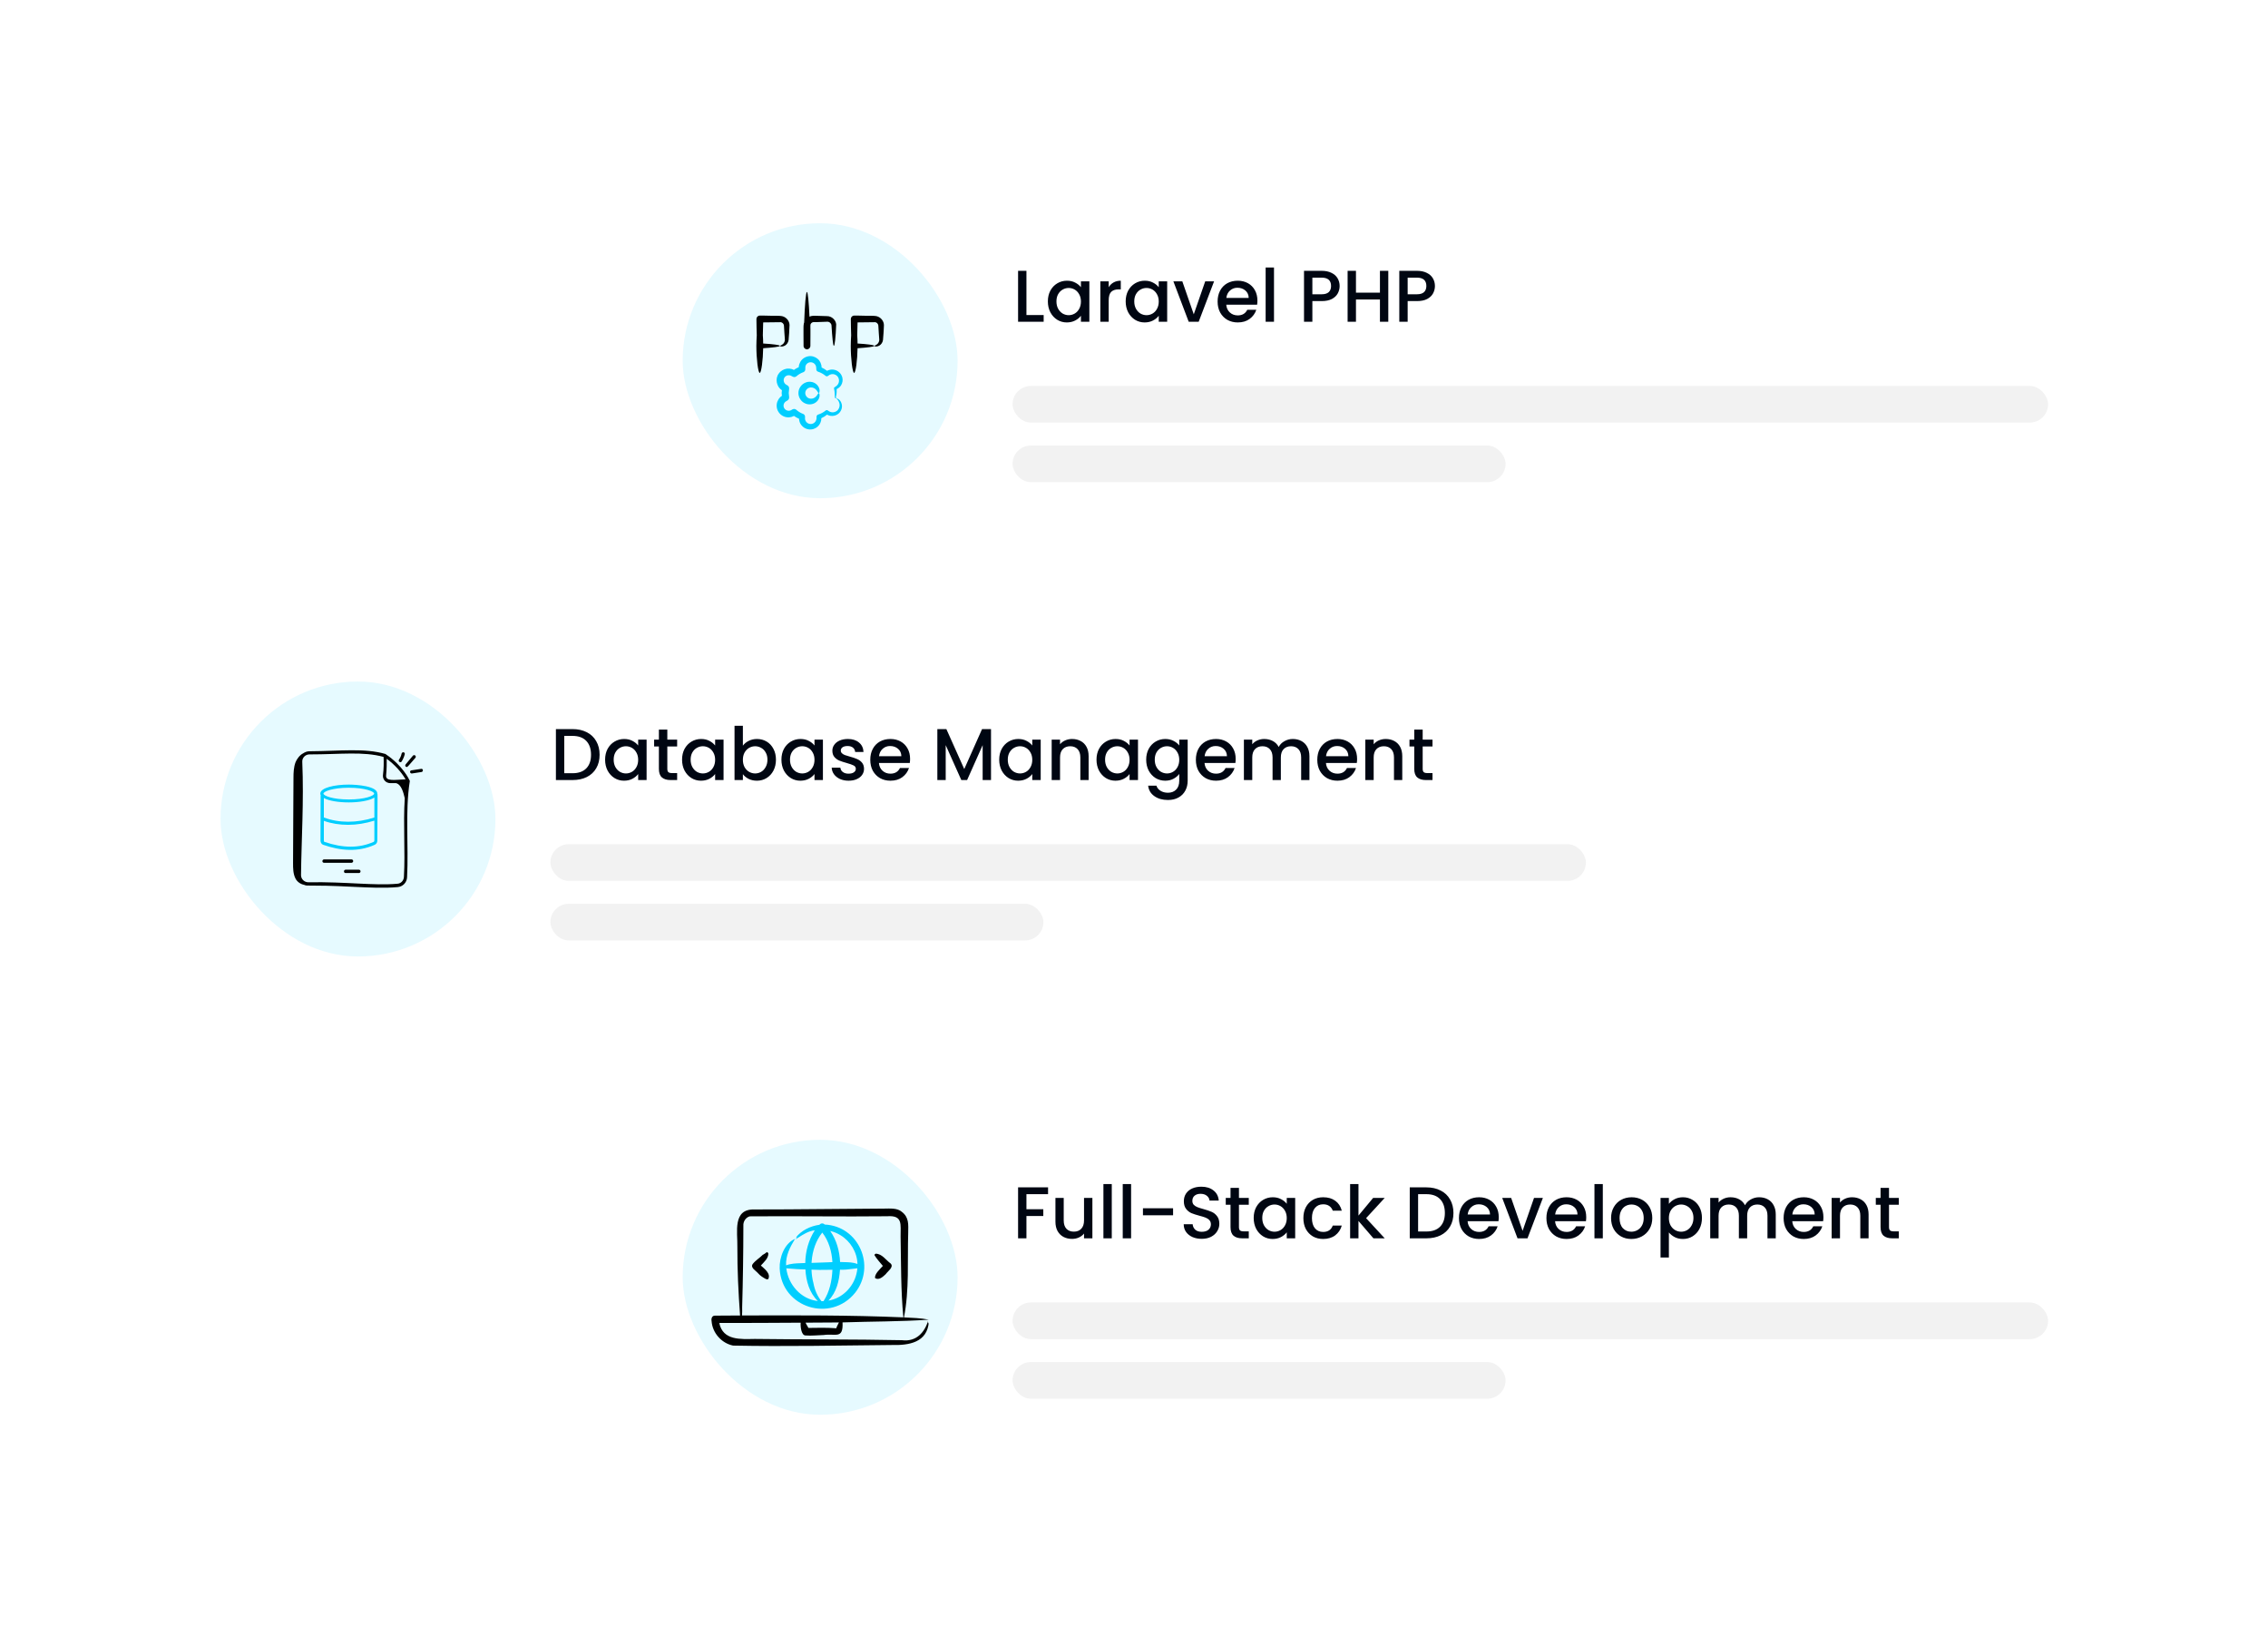 <svg width="495" height="357" viewBox="0 0 495 357" fill="none" xmlns="http://www.w3.org/2000/svg">
<g filter="url(#filter0_d_983_3457)">
<rect x="32.13" y="124.715" width="330" height="92" rx="8" fill="white" shape-rendering="crispEdges"/>
<rect x="48.13" y="140.715" width="60" height="60" rx="30" fill="#E6FAFF"/>
<path d="M84.315 156.665C84.269 156.619 84.223 156.574 84.132 156.528C79.512 155.201 74.48 155.887 67.528 155.933C67.025 155.933 66.567 156.116 66.156 156.391C65.424 156.756 64.783 157.626 64.509 158.312C64.097 159.409 64.052 160.599 64.052 161.742C64.006 166.774 64.006 173.772 63.96 180.313C63.96 181.456 63.96 182.691 64.509 183.743C64.875 184.429 65.607 184.933 66.339 185.07C67.299 185.482 66.659 184.978 77.408 185.527C80.518 185.664 83.811 185.847 86.785 185.573C87.928 185.482 88.797 184.567 88.843 183.423C89.209 176.516 88.385 169.198 89.438 162.474C89.438 162.383 89.438 162.291 89.346 162.2C89.255 162.017 87.882 159.089 84.315 156.665ZM88.523 162.062C86.099 162.154 84.132 162.566 84.269 161.193C84.406 159.913 84.406 158.632 84.406 157.58C86.099 158.815 87.562 160.416 88.523 162.062ZM88.157 183.377C88.111 184.155 87.516 184.795 86.739 184.841C81.57 185.299 75.624 184.384 67.299 184.521C66.43 184.521 65.698 183.835 65.698 182.966C65.79 175.144 66.339 166.911 65.973 158.22C65.927 157.351 66.659 156.619 67.528 156.619C74.343 156.619 79.283 155.933 83.72 157.168C83.766 158.312 83.766 159.775 83.583 161.148C83.491 162.062 84.177 162.84 85.092 162.886H86.419C87.608 163.16 88.065 164.99 88.34 166.179C87.974 171.988 88.477 177.706 88.157 183.377Z" fill="black"/>
<path d="M76.127 163.206C73.062 163.206 69.906 163.892 69.906 165.173C69.906 165.31 69.952 165.401 69.998 165.539C69.952 165.676 69.998 165.035 69.952 175.419C69.952 175.784 70.135 176.196 70.501 176.333C74.297 177.66 78.14 177.98 81.799 176.333C82.119 176.196 82.348 175.83 82.348 175.464C82.394 164.761 82.439 165.401 82.348 165.218C82.439 163.526 77.82 163.206 76.127 163.206ZM81.707 170.387C77.865 171.622 73.977 171.622 70.684 170.387V166.133C71.782 166.774 73.977 167.094 76.127 167.094C78.368 167.094 80.61 166.728 81.707 166.042V170.387ZM76.127 163.892C79.695 163.892 81.662 164.715 81.662 165.173C81.662 165.63 79.695 166.453 76.127 166.453C72.559 166.453 70.593 165.63 70.593 165.173C70.593 164.715 72.559 163.892 76.127 163.892ZM81.57 175.693C78.414 177.111 74.892 177.111 70.775 175.693C70.73 175.693 70.684 175.556 70.684 175.419V171.119C72.331 171.714 74.16 171.988 75.99 171.988C77.865 171.988 79.786 171.668 81.707 171.073V175.373C81.707 175.556 81.662 175.647 81.57 175.693Z" fill="#00CEFF"/>
<path d="M77.088 179.901C77.088 179.718 76.95 179.535 76.722 179.535H70.73C70.547 179.535 70.364 179.672 70.364 179.901C70.364 180.13 70.501 180.267 70.73 180.267H76.767C76.95 180.221 77.088 180.084 77.088 179.901Z" fill="black"/>
<path d="M78.323 181.777H75.441C75.258 181.777 75.075 181.914 75.075 182.143C75.075 182.371 75.212 182.508 75.441 182.508H78.323C78.505 182.508 78.689 182.371 78.689 182.143C78.689 181.914 78.505 181.777 78.323 181.777Z" fill="black"/>
<path d="M87.654 158.174C87.974 157.671 88.203 157.122 88.34 156.573C88.431 156.116 87.791 155.979 87.654 156.436C87.562 156.939 87.334 157.397 87.059 157.808C86.876 158.174 87.425 158.54 87.654 158.174Z" fill="black"/>
<path d="M90.672 157.351C90.947 156.985 90.444 156.573 90.124 156.893L88.523 158.814C88.34 159.043 88.477 159.363 88.797 159.363C88.889 159.409 89.072 159.226 90.672 157.351Z" fill="black"/>
<path d="M91.908 159.776L89.803 160.096C89.346 160.142 89.438 160.828 89.895 160.782L91.999 160.462C92.457 160.37 92.365 159.684 91.908 159.776Z" fill="black"/>
<path d="M124.962 151.095C126.146 151.095 127.181 151.325 128.066 151.783C128.962 152.231 129.65 152.882 130.13 153.735C130.621 154.578 130.866 155.565 130.866 156.695C130.866 157.826 130.621 158.807 130.13 159.639C129.65 160.471 128.962 161.111 128.066 161.559C127.181 161.997 126.146 162.215 124.962 162.215H121.33V151.095H124.962ZM124.962 160.727C126.263 160.727 127.261 160.375 127.954 159.671C128.647 158.967 128.994 157.975 128.994 156.695C128.994 155.405 128.647 154.397 127.954 153.671C127.261 152.946 126.263 152.583 124.962 152.583H123.154V160.727H124.962ZM132.066 157.767C132.066 156.882 132.247 156.098 132.61 155.415C132.983 154.733 133.484 154.205 134.114 153.831C134.754 153.447 135.458 153.255 136.226 153.255C136.919 153.255 137.522 153.394 138.034 153.671C138.556 153.938 138.972 154.274 139.282 154.679V153.399H141.122V162.215H139.282V160.903C138.972 161.319 138.551 161.666 138.018 161.943C137.484 162.221 136.876 162.359 136.194 162.359C135.436 162.359 134.743 162.167 134.114 161.783C133.484 161.389 132.983 160.845 132.61 160.151C132.247 159.447 132.066 158.653 132.066 157.767ZM139.282 157.799C139.282 157.191 139.154 156.663 138.898 156.215C138.652 155.767 138.327 155.426 137.922 155.191C137.516 154.957 137.079 154.839 136.61 154.839C136.14 154.839 135.703 154.957 135.298 155.191C134.892 155.415 134.562 155.751 134.306 156.199C134.06 156.637 133.938 157.159 133.938 157.767C133.938 158.375 134.06 158.909 134.306 159.367C134.562 159.826 134.892 160.178 135.298 160.423C135.714 160.658 136.151 160.775 136.61 160.775C137.079 160.775 137.516 160.658 137.922 160.423C138.327 160.189 138.652 159.847 138.898 159.399C139.154 158.941 139.282 158.407 139.282 157.799ZM145.645 154.887V159.767C145.645 160.098 145.72 160.338 145.869 160.487C146.029 160.626 146.296 160.695 146.669 160.695H147.789V162.215H146.349C145.528 162.215 144.899 162.023 144.461 161.639C144.024 161.255 143.805 160.631 143.805 159.767V154.887H142.765V153.399H143.805V151.207H145.645V153.399H147.789V154.887H145.645ZM148.863 157.767C148.863 156.882 149.044 156.098 149.407 155.415C149.78 154.733 150.281 154.205 150.911 153.831C151.551 153.447 152.255 153.255 153.023 153.255C153.716 153.255 154.319 153.394 154.831 153.671C155.353 153.938 155.769 154.274 156.079 154.679V153.399H157.919V162.215H156.079V160.903C155.769 161.319 155.348 161.666 154.815 161.943C154.281 162.221 153.673 162.359 152.991 162.359C152.233 162.359 151.54 162.167 150.911 161.783C150.281 161.389 149.78 160.845 149.407 160.151C149.044 159.447 148.863 158.653 148.863 157.767ZM156.079 157.799C156.079 157.191 155.951 156.663 155.695 156.215C155.449 155.767 155.124 155.426 154.719 155.191C154.313 154.957 153.876 154.839 153.407 154.839C152.937 154.839 152.5 154.957 152.095 155.191C151.689 155.415 151.359 155.751 151.103 156.199C150.857 156.637 150.735 157.159 150.735 157.767C150.735 158.375 150.857 158.909 151.103 159.367C151.359 159.826 151.689 160.178 152.095 160.423C152.511 160.658 152.948 160.775 153.407 160.775C153.876 160.775 154.313 160.658 154.719 160.423C155.124 160.189 155.449 159.847 155.695 159.399C155.951 158.941 156.079 158.407 156.079 157.799ZM162.138 154.711C162.448 154.285 162.869 153.938 163.402 153.671C163.946 153.394 164.549 153.255 165.21 153.255C165.989 153.255 166.693 153.442 167.322 153.815C167.952 154.189 168.448 154.722 168.81 155.415C169.173 156.098 169.354 156.882 169.354 157.767C169.354 158.653 169.173 159.447 168.81 160.151C168.448 160.845 167.946 161.389 167.306 161.783C166.677 162.167 165.978 162.359 165.21 162.359C164.528 162.359 163.92 162.226 163.386 161.959C162.864 161.693 162.448 161.351 162.138 160.935V162.215H160.314V150.375H162.138V154.711ZM167.498 157.767C167.498 157.159 167.37 156.637 167.114 156.199C166.869 155.751 166.538 155.415 166.122 155.191C165.717 154.957 165.28 154.839 164.81 154.839C164.352 154.839 163.914 154.957 163.498 155.191C163.093 155.426 162.762 155.767 162.506 156.215C162.261 156.663 162.138 157.191 162.138 157.799C162.138 158.407 162.261 158.941 162.506 159.399C162.762 159.847 163.093 160.189 163.498 160.423C163.914 160.658 164.352 160.775 164.81 160.775C165.28 160.775 165.717 160.658 166.122 160.423C166.538 160.178 166.869 159.826 167.114 159.367C167.37 158.909 167.498 158.375 167.498 157.767ZM170.55 157.767C170.55 156.882 170.731 156.098 171.094 155.415C171.467 154.733 171.969 154.205 172.598 153.831C173.238 153.447 173.942 153.255 174.71 153.255C175.403 153.255 176.006 153.394 176.518 153.671C177.041 153.938 177.457 154.274 177.766 154.679V153.399H179.606V162.215H177.766V160.903C177.457 161.319 177.035 161.666 176.502 161.943C175.969 162.221 175.361 162.359 174.678 162.359C173.921 162.359 173.227 162.167 172.598 161.783C171.969 161.389 171.467 160.845 171.094 160.151C170.731 159.447 170.55 158.653 170.55 157.767ZM177.766 157.799C177.766 157.191 177.638 156.663 177.382 156.215C177.137 155.767 176.811 155.426 176.406 155.191C176.001 154.957 175.563 154.839 175.094 154.839C174.625 154.839 174.187 154.957 173.782 155.191C173.377 155.415 173.046 155.751 172.79 156.199C172.545 156.637 172.422 157.159 172.422 157.767C172.422 158.375 172.545 158.909 172.79 159.367C173.046 159.826 173.377 160.178 173.782 160.423C174.198 160.658 174.635 160.775 175.094 160.775C175.563 160.775 176.001 160.658 176.406 160.423C176.811 160.189 177.137 159.847 177.382 159.399C177.638 158.941 177.766 158.407 177.766 157.799ZM185.202 162.359C184.508 162.359 183.884 162.237 183.33 161.991C182.786 161.735 182.354 161.394 182.034 160.967C181.714 160.53 181.543 160.045 181.522 159.511H183.41C183.442 159.885 183.618 160.199 183.938 160.455C184.268 160.701 184.679 160.823 185.17 160.823C185.682 160.823 186.076 160.727 186.354 160.535C186.642 160.333 186.786 160.077 186.786 159.767C186.786 159.437 186.626 159.191 186.306 159.031C185.996 158.871 185.5 158.695 184.818 158.503C184.156 158.322 183.618 158.146 183.202 157.975C182.786 157.805 182.423 157.543 182.114 157.191C181.815 156.839 181.666 156.375 181.666 155.799C181.666 155.33 181.804 154.903 182.082 154.519C182.359 154.125 182.754 153.815 183.266 153.591C183.788 153.367 184.386 153.255 185.058 153.255C186.06 153.255 186.866 153.511 187.474 154.023C188.092 154.525 188.423 155.213 188.466 156.087H186.642C186.61 155.693 186.45 155.378 186.162 155.143C185.874 154.909 185.484 154.791 184.994 154.791C184.514 154.791 184.146 154.882 183.89 155.063C183.634 155.245 183.506 155.485 183.506 155.783C183.506 156.018 183.591 156.215 183.762 156.375C183.932 156.535 184.14 156.663 184.386 156.759C184.631 156.845 184.994 156.957 185.474 157.095C186.114 157.266 186.636 157.442 187.042 157.623C187.458 157.794 187.815 158.05 188.114 158.391C188.412 158.733 188.567 159.186 188.578 159.751C188.578 160.253 188.439 160.701 188.162 161.095C187.884 161.49 187.49 161.799 186.978 162.023C186.476 162.247 185.884 162.359 185.202 162.359ZM198.629 157.591C198.629 157.922 198.607 158.221 198.565 158.487H191.829C191.882 159.191 192.143 159.757 192.613 160.183C193.082 160.61 193.658 160.823 194.341 160.823C195.322 160.823 196.015 160.413 196.421 159.591H198.389C198.122 160.402 197.637 161.069 196.933 161.591C196.239 162.103 195.375 162.359 194.341 162.359C193.498 162.359 192.741 162.173 192.069 161.799C191.407 161.415 190.885 160.882 190.501 160.199C190.127 159.506 189.941 158.706 189.941 157.799C189.941 156.893 190.122 156.098 190.485 155.415C190.858 154.722 191.375 154.189 192.037 153.815C192.709 153.442 193.477 153.255 194.341 153.255C195.173 153.255 195.914 153.437 196.565 153.799C197.215 154.162 197.722 154.674 198.085 155.335C198.447 155.986 198.629 156.738 198.629 157.591ZM196.725 157.015C196.714 156.343 196.474 155.805 196.005 155.399C195.535 154.994 194.954 154.791 194.261 154.791C193.631 154.791 193.093 154.994 192.645 155.399C192.197 155.794 191.93 156.333 191.845 157.015H196.725ZM216.292 151.095V162.215H214.468V154.599L211.076 162.215H209.812L206.404 154.599V162.215H204.58V151.095H206.548L210.452 159.815L214.34 151.095H216.292ZM218.081 157.767C218.081 156.882 218.263 156.098 218.625 155.415C218.999 154.733 219.5 154.205 220.129 153.831C220.769 153.447 221.473 153.255 222.241 153.255C222.935 153.255 223.537 153.394 224.049 153.671C224.572 153.938 224.988 154.274 225.297 154.679V153.399H227.137V162.215H225.297V160.903C224.988 161.319 224.567 161.666 224.033 161.943C223.5 162.221 222.892 162.359 222.209 162.359C221.452 162.359 220.759 162.167 220.129 161.783C219.5 161.389 218.999 160.845 218.625 160.151C218.263 159.447 218.081 158.653 218.081 157.767ZM225.297 157.799C225.297 157.191 225.169 156.663 224.913 156.215C224.668 155.767 224.343 155.426 223.937 155.191C223.532 154.957 223.095 154.839 222.625 154.839C222.156 154.839 221.719 154.957 221.313 155.191C220.908 155.415 220.577 155.751 220.321 156.199C220.076 156.637 219.953 157.159 219.953 157.767C219.953 158.375 220.076 158.909 220.321 159.367C220.577 159.826 220.908 160.178 221.313 160.423C221.729 160.658 222.167 160.775 222.625 160.775C223.095 160.775 223.532 160.658 223.937 160.423C224.343 160.189 224.668 159.847 224.913 159.399C225.169 158.941 225.297 158.407 225.297 157.799ZM233.981 153.255C234.674 153.255 235.293 153.399 235.837 153.687C236.392 153.975 236.824 154.402 237.133 154.967C237.442 155.533 237.597 156.215 237.597 157.015V162.215H235.789V157.287C235.789 156.498 235.592 155.895 235.197 155.479C234.802 155.053 234.264 154.839 233.581 154.839C232.898 154.839 232.354 155.053 231.949 155.479C231.554 155.895 231.357 156.498 231.357 157.287V162.215H229.533V153.399H231.357V154.407C231.656 154.045 232.034 153.762 232.493 153.559C232.962 153.357 233.458 153.255 233.981 153.255ZM239.316 157.767C239.316 156.882 239.497 156.098 239.86 155.415C240.233 154.733 240.734 154.205 241.364 153.831C242.004 153.447 242.708 153.255 243.476 153.255C244.169 153.255 244.772 153.394 245.284 153.671C245.806 153.938 246.222 154.274 246.532 154.679V153.399H248.372V162.215H246.532V160.903C246.222 161.319 245.801 161.666 245.268 161.943C244.734 162.221 244.126 162.359 243.444 162.359C242.686 162.359 241.993 162.167 241.364 161.783C240.734 161.389 240.233 160.845 239.86 160.151C239.497 159.447 239.316 158.653 239.316 157.767ZM246.532 157.799C246.532 157.191 246.404 156.663 246.148 156.215C245.902 155.767 245.577 155.426 245.172 155.191C244.766 154.957 244.329 154.839 243.86 154.839C243.39 154.839 242.953 154.957 242.548 155.191C242.142 155.415 241.812 155.751 241.556 156.199C241.31 156.637 241.188 157.159 241.188 157.767C241.188 158.375 241.31 158.909 241.556 159.367C241.812 159.826 242.142 160.178 242.548 160.423C242.964 160.658 243.401 160.775 243.86 160.775C244.329 160.775 244.766 160.658 245.172 160.423C245.577 160.189 245.902 159.847 246.148 159.399C246.404 158.941 246.532 158.407 246.532 157.799ZM254.319 153.255C255.002 153.255 255.605 153.394 256.127 153.671C256.661 153.938 257.077 154.274 257.375 154.679V153.399H259.215V162.359C259.215 163.17 259.045 163.89 258.703 164.519C258.362 165.159 257.866 165.661 257.215 166.023C256.575 166.386 255.807 166.567 254.911 166.567C253.717 166.567 252.725 166.285 251.935 165.719C251.146 165.165 250.698 164.407 250.591 163.447H252.399C252.538 163.906 252.831 164.274 253.279 164.551C253.738 164.839 254.282 164.983 254.911 164.983C255.647 164.983 256.239 164.759 256.687 164.311C257.146 163.863 257.375 163.213 257.375 162.359V160.887C257.066 161.303 256.645 161.655 256.111 161.943C255.589 162.221 254.991 162.359 254.319 162.359C253.551 162.359 252.847 162.167 252.207 161.783C251.578 161.389 251.077 160.845 250.703 160.151C250.341 159.447 250.159 158.653 250.159 157.767C250.159 156.882 250.341 156.098 250.703 155.415C251.077 154.733 251.578 154.205 252.207 153.831C252.847 153.447 253.551 153.255 254.319 153.255ZM257.375 157.799C257.375 157.191 257.247 156.663 256.991 156.215C256.746 155.767 256.421 155.426 256.015 155.191C255.61 154.957 255.173 154.839 254.703 154.839C254.234 154.839 253.797 154.957 253.391 155.191C252.986 155.415 252.655 155.751 252.399 156.199C252.154 156.637 252.031 157.159 252.031 157.767C252.031 158.375 252.154 158.909 252.399 159.367C252.655 159.826 252.986 160.178 253.391 160.423C253.807 160.658 254.245 160.775 254.703 160.775C255.173 160.775 255.61 160.658 256.015 160.423C256.421 160.189 256.746 159.847 256.991 159.399C257.247 158.941 257.375 158.407 257.375 157.799ZM269.691 157.591C269.691 157.922 269.67 158.221 269.627 158.487H262.891C262.944 159.191 263.206 159.757 263.675 160.183C264.144 160.61 264.72 160.823 265.403 160.823C266.384 160.823 267.078 160.413 267.483 159.591H269.451C269.184 160.402 268.699 161.069 267.995 161.591C267.302 162.103 266.438 162.359 265.403 162.359C264.56 162.359 263.803 162.173 263.131 161.799C262.47 161.415 261.947 160.882 261.563 160.199C261.19 159.506 261.003 158.706 261.003 157.799C261.003 156.893 261.184 156.098 261.547 155.415C261.92 154.722 262.438 154.189 263.099 153.815C263.771 153.442 264.539 153.255 265.403 153.255C266.235 153.255 266.976 153.437 267.627 153.799C268.278 154.162 268.784 154.674 269.147 155.335C269.51 155.986 269.691 156.738 269.691 157.591ZM267.787 157.015C267.776 156.343 267.536 155.805 267.067 155.399C266.598 154.994 266.016 154.791 265.323 154.791C264.694 154.791 264.155 154.994 263.707 155.399C263.259 155.794 262.992 156.333 262.907 157.015H267.787ZM282.158 153.255C282.851 153.255 283.47 153.399 284.014 153.687C284.569 153.975 285.001 154.402 285.31 154.967C285.63 155.533 285.79 156.215 285.79 157.015V162.215H283.982V157.287C283.982 156.498 283.785 155.895 283.39 155.479C282.995 155.053 282.457 154.839 281.774 154.839C281.091 154.839 280.547 155.053 280.142 155.479C279.747 155.895 279.55 156.498 279.55 157.287V162.215H277.742V157.287C277.742 156.498 277.545 155.895 277.15 155.479C276.755 155.053 276.217 154.839 275.534 154.839C274.851 154.839 274.307 155.053 273.902 155.479C273.507 155.895 273.31 156.498 273.31 157.287V162.215H271.486V153.399H273.31V154.407C273.609 154.045 273.987 153.762 274.446 153.559C274.905 153.357 275.395 153.255 275.918 153.255C276.622 153.255 277.251 153.405 277.806 153.703C278.361 154.002 278.787 154.434 279.086 154.999C279.353 154.466 279.769 154.045 280.334 153.735C280.899 153.415 281.507 153.255 282.158 153.255ZM296.191 157.591C296.191 157.922 296.17 158.221 296.127 158.487H289.391C289.444 159.191 289.706 159.757 290.175 160.183C290.644 160.61 291.22 160.823 291.903 160.823C292.884 160.823 293.578 160.413 293.983 159.591H295.951C295.684 160.402 295.199 161.069 294.495 161.591C293.802 162.103 292.938 162.359 291.903 162.359C291.06 162.359 290.303 162.173 289.631 161.799C288.97 161.415 288.447 160.882 288.063 160.199C287.69 159.506 287.503 158.706 287.503 157.799C287.503 156.893 287.684 156.098 288.047 155.415C288.42 154.722 288.938 154.189 289.599 153.815C290.271 153.442 291.039 153.255 291.903 153.255C292.735 153.255 293.476 153.437 294.127 153.799C294.778 154.162 295.284 154.674 295.647 155.335C296.01 155.986 296.191 156.738 296.191 157.591ZM294.287 157.015C294.276 156.343 294.036 155.805 293.567 155.399C293.098 154.994 292.516 154.791 291.823 154.791C291.194 154.791 290.655 154.994 290.207 155.399C289.759 155.794 289.492 156.333 289.407 157.015H294.287ZM302.434 153.255C303.127 153.255 303.746 153.399 304.29 153.687C304.845 153.975 305.277 154.402 305.586 154.967C305.895 155.533 306.05 156.215 306.05 157.015V162.215H304.242V157.287C304.242 156.498 304.045 155.895 303.65 155.479C303.255 155.053 302.717 154.839 302.034 154.839C301.351 154.839 300.807 155.053 300.402 155.479C300.007 155.895 299.81 156.498 299.81 157.287V162.215H297.986V153.399H299.81V154.407C300.109 154.045 300.487 153.762 300.946 153.559C301.415 153.357 301.911 153.255 302.434 153.255ZM310.505 154.887V159.767C310.505 160.098 310.579 160.338 310.729 160.487C310.889 160.626 311.155 160.695 311.529 160.695H312.649V162.215H311.209C310.387 162.215 309.758 162.023 309.321 161.639C308.883 161.255 308.665 160.631 308.665 159.767V154.887H307.625V153.399H308.665V151.207H310.505V153.399H312.649V154.887H310.505Z" fill="#000612"/>
<rect x="120.13" y="176.215" width="226" height="8" rx="4" fill="#7F7F7F" fill-opacity="0.1"/>
<rect x="120.13" y="189.215" width="107.598" height="8" rx="4" fill="#7F7F7F" fill-opacity="0.1"/>
</g>
<g filter="url(#filter1_d_983_3457)">
<rect x="133" y="24.715" width="330" height="92" rx="8" fill="white" shape-rendering="crispEdges"/>
<rect x="149" y="40.715" width="60" height="60" rx="30" fill="#E6FAFF"/>
<path d="M165.815 73.358C166.169 73.358 166.522 70.576 166.566 67.987C168.714 67.84 170.23 67.663 170.23 67.472C170.23 67.281 168.714 67.089 166.566 66.957C166.566 66.353 166.536 65.75 166.492 65.162C166.522 64.249 166.551 63.293 166.566 62.351H166.669C167.905 62.351 169.185 62.322 170.421 62.307C170.759 62.351 171.054 62.66 171.098 63.013C171.127 63.602 171.171 64.161 171.201 64.691C171.245 65.206 171.274 65.691 171.304 66.118C171.304 66.442 171.171 66.736 171.01 66.942C170.656 67.354 170.244 67.383 170.244 67.501C170.215 67.56 170.686 67.781 171.363 67.383C171.686 67.177 172.025 66.78 172.113 66.221C172.172 65.706 172.201 65.265 172.231 64.705C172.26 64.146 172.304 63.631 172.319 62.954C172.319 62.086 171.657 61.218 170.73 60.997C170.2 60.894 169.95 60.939 169.612 60.909H168.626C167.964 60.88 167.316 60.88 166.669 60.865H165.83C165.418 60.865 165.094 61.203 165.094 61.615C165.094 62.807 165.139 64.014 165.168 65.176C165.124 65.927 165.08 66.736 165.08 67.501C165.08 70.223 165.448 73.387 165.83 73.387L165.815 73.358Z" fill="black"/>
<path d="M186.416 73.358C186.769 73.358 187.122 70.576 187.166 67.987C189.314 67.84 190.83 67.663 190.83 67.472C190.83 67.281 189.314 67.089 187.166 66.957C187.166 66.353 187.137 65.75 187.093 65.162C187.122 64.249 187.151 63.293 187.166 62.351H187.269C188.505 62.351 189.785 62.322 191.021 62.307C191.36 62.351 191.654 62.66 191.698 63.013C191.728 63.602 191.772 64.161 191.801 64.691C191.845 65.206 191.875 65.691 191.904 66.118C191.904 66.442 191.772 66.736 191.61 66.942C191.257 67.354 190.845 67.383 190.845 67.501C190.815 67.56 191.286 67.781 191.963 67.383C192.287 67.177 192.625 66.78 192.713 66.221C192.772 65.706 192.802 65.265 192.831 64.705C192.861 64.146 192.905 63.631 192.919 62.954C192.919 62.086 192.257 61.218 191.33 60.997C190.801 60.894 190.55 60.939 190.212 60.909H189.226C188.564 60.88 187.917 60.88 187.269 60.865H186.43C186.018 60.865 185.695 61.203 185.695 61.615C185.695 62.807 185.739 64.014 185.768 65.176C185.724 65.927 185.68 66.736 185.68 67.501C185.68 70.223 186.048 73.387 186.43 73.387L186.416 73.358Z" fill="black"/>
<path d="M175.365 65.162C175.365 65.927 175.365 66.692 175.38 67.472C175.395 68.251 175.38 67.486 175.38 67.486C175.38 67.898 175.718 68.222 176.13 68.222C176.542 68.222 176.866 67.884 176.866 67.472C176.866 66.692 176.866 65.927 176.881 65.162C176.881 64.749 176.881 64.352 176.881 63.925C176.881 63.558 176.851 62.969 176.881 62.866C176.925 62.66 177.057 62.483 177.249 62.38C177.337 62.322 177.44 62.292 177.543 62.292H178.117C178.926 62.248 179.721 62.219 180.486 62.204C180.971 62.16 181.383 62.498 181.472 62.94C181.633 65.515 181.81 67.501 182.001 67.472C182.178 67.442 182.399 65.647 182.502 62.807C182.457 61.88 181.56 60.968 180.486 60.983C179.721 60.953 178.926 60.938 178.117 60.909C177.896 60.909 177.749 60.894 177.469 60.909C177.204 60.909 176.925 60.997 176.675 61.1C176.528 57.981 176.322 55.715 176.116 55.715C175.88 55.715 175.645 58.628 175.512 62.38C175.498 62.425 175.468 62.483 175.453 62.528C175.321 63.234 175.395 63.499 175.365 63.94V65.176V65.162Z" fill="black"/>
<path d="M174.423 71.563C174.365 71.755 174.335 71.946 174.335 72.123C173.953 72.284 173.599 72.49 173.261 72.726C173.114 72.652 172.981 72.579 172.82 72.535C172.481 72.432 172.113 72.402 171.76 72.446C171.054 72.535 170.377 72.932 169.965 73.52C169.111 74.653 169.479 76.404 170.656 77.155L170.598 77.758L170.656 78.376C170.524 78.465 170.377 78.567 170.259 78.7C169.994 78.965 169.788 79.303 169.656 79.656C169.406 80.363 169.479 81.201 169.877 81.834C170.259 82.481 170.951 82.938 171.686 83.041C172.054 83.1 172.437 83.07 172.79 82.967C172.967 82.908 173.143 82.835 173.29 82.761C173.644 83.011 174.011 83.217 174.394 83.379C174.394 83.57 174.438 83.776 174.497 83.982C174.6 84.35 174.806 84.689 175.071 84.954C175.586 85.513 176.351 85.778 177.057 85.704C177.778 85.645 178.426 85.248 178.808 84.703C179 84.424 179.132 84.115 179.206 83.806C179.25 83.6 179.25 83.423 179.25 83.261C179.721 83.041 180.133 82.79 180.5 82.481C180.618 82.54 180.765 82.614 180.912 82.658C181.177 82.746 181.442 82.776 181.692 82.761C182.207 82.746 182.663 82.54 183.002 82.261C183.693 81.672 183.855 80.834 183.723 80.245C183.605 79.642 183.267 79.288 183.017 79.112C182.766 78.935 182.605 78.906 182.59 78.935C182.502 79.009 183.164 79.347 183.252 80.319C183.281 80.775 183.09 81.378 182.575 81.716C182.045 82.055 181.354 82.114 180.677 81.569C180.545 81.466 180.353 81.466 180.221 81.569L180.162 81.613C179.706 81.981 179.161 82.275 178.558 82.467C178.367 82.526 178.22 82.702 178.22 82.923V82.952C178.22 83.217 178.22 83.423 178.161 83.57C178.117 83.747 178.028 83.909 177.925 84.041C177.705 84.321 177.352 84.512 176.984 84.527C176.616 84.527 176.248 84.394 175.998 84.1C175.88 83.953 175.777 83.791 175.733 83.615C175.689 83.438 175.689 83.276 175.704 82.938C175.704 82.673 175.542 82.423 175.292 82.32H175.277C174.732 82.114 174.217 81.805 173.776 81.407C173.57 81.231 173.261 81.187 172.996 81.319H172.981C172.717 81.481 172.569 81.569 172.422 81.599C172.26 81.643 172.099 81.643 171.937 81.613C171.613 81.555 171.319 81.349 171.157 81.069C170.995 80.789 170.965 80.436 171.083 80.127C171.142 79.98 171.23 79.833 171.348 79.73C171.451 79.627 171.583 79.553 171.863 79.391C172.113 79.244 172.26 78.98 172.231 78.685V78.612L172.143 77.743L172.231 76.875V76.817C172.26 76.537 172.128 76.243 171.863 76.096L171.583 75.934C171.054 75.639 170.862 74.874 171.23 74.359C171.392 74.109 171.686 73.932 171.995 73.888C172.143 73.874 172.305 73.888 172.452 73.918C172.525 73.932 172.599 73.962 172.672 74.006L172.996 74.183H173.011C173.261 74.33 173.585 74.315 173.82 74.109C174.262 73.726 174.762 73.417 175.306 73.226H175.321C175.586 73.123 175.777 72.858 175.762 72.564C175.762 72.24 175.762 72.078 175.792 71.917C175.836 71.755 175.91 71.593 176.027 71.46C176.248 71.196 176.601 71.034 176.954 71.048C177.307 71.048 177.646 71.225 177.867 71.49C177.984 71.622 178.058 71.784 178.102 71.946C178.146 72.093 178.146 72.284 178.161 72.564V72.593C178.161 72.829 178.323 73.035 178.543 73.108C179.132 73.3 179.662 73.594 180.118 73.962L180.191 74.021C180.339 74.138 180.574 74.153 180.721 74.021C181.633 73.256 182.737 73.726 183.031 74.55C183.178 74.948 183.134 75.389 182.958 75.728C182.781 76.081 182.516 76.272 182.163 76.493H182.148C182.06 76.566 182.001 76.669 182.031 76.787C182.237 77.67 182.178 78.347 182.207 78.729V78.773C182.207 78.773 182.222 78.832 182.251 78.832C182.457 78.906 182.56 78.935 182.59 78.906C182.59 78.876 182.531 78.803 182.428 78.715C182.516 78.362 182.649 77.758 182.605 76.905C182.928 76.743 183.34 76.478 183.576 76.066C183.87 75.595 184.002 74.948 183.826 74.3C183.649 73.668 183.134 73.05 182.413 72.785C182.06 72.652 181.648 72.608 181.251 72.667C180.986 72.696 180.736 72.814 180.5 72.917C180.147 72.638 179.75 72.387 179.309 72.181C179.309 72.02 179.309 71.828 179.25 71.637C179.176 71.299 179.029 70.975 178.823 70.695C178.411 70.136 177.719 69.754 176.998 69.709C176.277 69.665 175.512 69.96 174.997 70.519C174.747 70.798 174.556 71.137 174.438 71.505L174.423 71.563Z" fill="#00CEFF"/>
<path d="M177.528 76.638C178.337 76.947 178.499 77.786 178.691 77.771C178.779 77.771 178.897 77.565 178.882 77.168C178.867 76.785 178.646 76.182 178.073 75.755C177.513 75.314 176.557 75.123 175.718 75.52C174.865 75.888 174.247 76.83 174.261 77.771C174.247 78.713 174.865 79.669 175.718 80.023C176.572 80.42 177.513 80.229 178.073 79.787C178.661 79.346 178.867 78.757 178.882 78.375C178.897 77.977 178.779 77.771 178.691 77.771C178.514 77.757 178.337 78.595 177.528 78.904C177.16 79.051 176.675 79.037 176.322 78.801C175.968 78.581 175.748 78.169 175.748 77.771C175.748 77.374 175.954 76.977 176.322 76.741C176.675 76.506 177.146 76.491 177.528 76.638Z" fill="#00CEFF"/>
<path d="M224.024 60.743H227.784V62.215H222.2V51.095H224.024V60.743ZM228.701 57.767C228.701 56.882 228.882 56.098 229.245 55.415C229.618 54.733 230.12 54.205 230.749 53.831C231.389 53.447 232.093 53.255 232.861 53.255C233.554 53.255 234.157 53.394 234.669 53.671C235.192 53.938 235.608 54.274 235.917 54.679V53.399H237.757V62.215H235.917V60.903C235.608 61.319 235.186 61.666 234.653 61.943C234.12 62.221 233.512 62.359 232.829 62.359C232.072 62.359 231.378 62.167 230.749 61.783C230.12 61.389 229.618 60.845 229.245 60.151C228.882 59.447 228.701 58.653 228.701 57.767ZM235.917 57.799C235.917 57.191 235.789 56.663 235.533 56.215C235.288 55.767 234.962 55.426 234.557 55.191C234.152 54.957 233.714 54.839 233.245 54.839C232.776 54.839 232.338 54.957 231.933 55.191C231.528 55.415 231.197 55.751 230.941 56.199C230.696 56.637 230.573 57.159 230.573 57.767C230.573 58.375 230.696 58.909 230.941 59.367C231.197 59.826 231.528 60.178 231.933 60.423C232.349 60.658 232.786 60.775 233.245 60.775C233.714 60.775 234.152 60.658 234.557 60.423C234.962 60.189 235.288 59.847 235.533 59.399C235.789 58.941 235.917 58.407 235.917 57.799ZM241.977 54.679C242.243 54.231 242.595 53.885 243.033 53.639C243.481 53.383 244.009 53.255 244.617 53.255V55.143H244.153C243.438 55.143 242.894 55.325 242.521 55.687C242.158 56.05 241.977 56.679 241.977 57.575V62.215H240.153V53.399H241.977V54.679ZM245.685 57.767C245.685 56.882 245.867 56.098 246.229 55.415C246.603 54.733 247.104 54.205 247.733 53.831C248.373 53.447 249.077 53.255 249.845 53.255C250.539 53.255 251.141 53.394 251.653 53.671C252.176 53.938 252.592 54.274 252.901 54.679V53.399H254.741V62.215H252.901V60.903C252.592 61.319 252.171 61.666 251.637 61.943C251.104 62.221 250.496 62.359 249.813 62.359C249.056 62.359 248.363 62.167 247.733 61.783C247.104 61.389 246.603 60.845 246.229 60.151C245.867 59.447 245.685 58.653 245.685 57.767ZM252.901 57.799C252.901 57.191 252.773 56.663 252.517 56.215C252.272 55.767 251.947 55.426 251.541 55.191C251.136 54.957 250.699 54.839 250.229 54.839C249.76 54.839 249.323 54.957 248.917 55.191C248.512 55.415 248.181 55.751 247.925 56.199C247.68 56.637 247.557 57.159 247.557 57.767C247.557 58.375 247.68 58.909 247.925 59.367C248.181 59.826 248.512 60.178 248.917 60.423C249.333 60.658 249.771 60.775 250.229 60.775C250.699 60.775 251.136 60.658 251.541 60.423C251.947 60.189 252.272 59.847 252.517 59.399C252.773 58.941 252.901 58.407 252.901 57.799ZM260.545 60.583L263.041 53.399H264.977L261.617 62.215H259.441L256.097 53.399H258.049L260.545 60.583ZM274.436 57.591C274.436 57.922 274.414 58.221 274.372 58.487H267.636C267.689 59.191 267.95 59.757 268.42 60.183C268.889 60.61 269.465 60.823 270.148 60.823C271.129 60.823 271.822 60.413 272.228 59.591H274.196C273.929 60.402 273.444 61.069 272.74 61.591C272.046 62.103 271.182 62.359 270.148 62.359C269.305 62.359 268.548 62.173 267.876 61.799C267.214 61.415 266.692 60.882 266.308 60.199C265.934 59.506 265.748 58.706 265.748 57.799C265.748 56.893 265.929 56.098 266.292 55.415C266.665 54.722 267.182 54.189 267.844 53.815C268.516 53.442 269.284 53.255 270.148 53.255C270.98 53.255 271.721 53.437 272.372 53.799C273.022 54.162 273.529 54.674 273.892 55.335C274.254 55.986 274.436 56.738 274.436 57.591ZM272.532 57.015C272.521 56.343 272.281 55.805 271.812 55.399C271.342 54.994 270.761 54.791 270.068 54.791C269.438 54.791 268.9 54.994 268.452 55.399C268.004 55.794 267.737 56.333 267.652 57.015H272.532ZM278.055 50.375V62.215H276.231V50.375H278.055ZM292.382 54.407C292.382 54.973 292.248 55.506 291.982 56.007C291.715 56.509 291.288 56.919 290.702 57.239C290.115 57.549 289.363 57.703 288.446 57.703H286.43V62.215H284.606V51.095H288.446C289.299 51.095 290.019 51.245 290.606 51.543C291.203 51.831 291.646 52.226 291.934 52.727C292.232 53.229 292.382 53.789 292.382 54.407ZM288.446 56.215C289.139 56.215 289.656 56.061 289.998 55.751C290.339 55.431 290.51 54.983 290.51 54.407C290.51 53.191 289.822 52.583 288.446 52.583H286.43V56.215H288.446ZM303.001 51.095V62.215H301.177V57.351H295.945V62.215H294.121V51.095H295.945V55.863H301.177V51.095H303.001ZM313.179 54.407C313.179 54.973 313.045 55.506 312.779 56.007C312.512 56.509 312.085 56.919 311.499 57.239C310.912 57.549 310.16 57.703 309.243 57.703H307.227V62.215H305.403V51.095H309.243C310.096 51.095 310.816 51.245 311.403 51.543C312 51.831 312.443 52.226 312.731 52.727C313.029 53.229 313.179 53.789 313.179 54.407ZM309.243 56.215C309.936 56.215 310.453 56.061 310.795 55.751C311.136 55.431 311.307 54.983 311.307 54.407C311.307 53.191 310.619 52.583 309.243 52.583H307.227V56.215H309.243Z" fill="#000612"/>
<rect x="221" y="76.215" width="226" height="8" rx="4" fill="#7F7F7F" fill-opacity="0.1"/>
<rect x="221" y="89.215" width="107.598" height="8" rx="4" fill="#7F7F7F" fill-opacity="0.1"/>
</g>
<g filter="url(#filter2_d_983_3457)">
<rect x="133" y="224.715" width="330" height="92" rx="8" fill="white" shape-rendering="crispEdges"/>
<rect x="149" y="240.715" width="60" height="60" rx="30" fill="#E6FAFF"/>
<path d="M202.721 280.435C202.674 280.552 202.663 280.754 202.609 280.841C202.553 280.703 202.59 280.47 202.504 280.782C202.542 280.547 202.509 280.288 202.612 280.072C201.824 282.763 199.975 284.841 196.861 284.447C186.168 284.227 175.439 284.315 164.737 284.173C161.678 284.212 157.798 284.567 156.982 280.691C162.77 280.715 168.957 280.645 174.754 280.627C174.671 281.329 174.854 283.44 175.823 283.411C177.138 283.517 178.459 283.344 179.773 283.316C182.391 282.939 184.057 284.292 183.889 280.564C190.166 280.343 196.453 280.404 202.718 279.966C200.901 279.6 199.142 279.573 197.295 279.471C198.488 273.429 198.026 267.134 198.219 260.994C198.242 259.214 198.419 257.638 196.817 256.428C195.831 255.559 194.175 255.727 192.962 255.731C183.612 255.77 174.036 255.929 164.675 255.919C159.834 255.768 161.01 260.848 160.932 264.081C160.915 269.056 161.154 274.099 161.522 279.054C159.7 279.075 157.877 279.087 156.054 279.088C155.408 279.057 155.192 279.731 155.307 280.269C155.481 282.847 157.471 285.11 160.004 285.623C171.479 285.847 183.162 285.606 194.642 285.495C198.383 285.589 202.394 284.963 202.721 280.435ZM182.996 280.775C182.841 281.139 182.623 281.452 182.52 281.844C180.49 281.692 178.461 281.731 176.427 281.768C176.256 281.361 175.975 281.043 175.827 280.621C178.25 280.604 180.684 280.598 183.107 280.576C183.063 280.639 183.034 280.709 182.996 280.775ZM161.978 277.328C162.147 271.406 162.237 265.419 162.245 259.483C162.175 258.584 162.737 257.678 163.615 257.42C173.554 257.331 183.648 257.509 193.61 257.4C197.133 257.144 196.519 259.211 196.558 261.827C196.67 267.7 196.604 273.623 197.161 279.465C185.447 278.962 173.672 279.013 161.944 279.05C162.005 278.485 161.984 277.898 161.978 277.328ZM161.634 279.037C161.637 279.042 161.64 279.047 161.644 279.053C161.638 279.053 161.633 279.053 161.628 279.053C161.63 279.048 161.632 279.042 161.634 279.037ZM164.305 267.793C164.922 267.009 165.818 266.496 166.512 265.783C166.52 265.737 166.58 265.758 166.623 265.754C166.773 265.6 167.033 265.564 167.129 265.361C167.133 265.33 167.204 265.385 167.216 265.365C167.332 265.275 167.393 265.183 167.561 265.267C167.584 265.318 167.561 265.331 167.559 265.373C167.619 265.382 167.618 265.483 167.695 265.466C167.734 266.593 166.753 267.375 166.062 268.155C166.861 268.884 168.29 269.913 167.667 271.122C167.637 271.125 167.616 271.12 167.569 271.15C167.533 271.158 167.535 271.119 167.483 271.152C167.388 271.187 167.369 271.098 167.247 271.145C166.578 270.796 165.932 270.407 165.415 269.803C164.951 269.253 163.69 268.619 164.305 267.793ZM190.866 265.901C190.842 265.848 190.865 265.758 190.888 265.7C190.939 265.677 190.952 265.701 190.994 265.703C191.003 265.642 191.104 265.645 191.087 265.567C192.5 265.558 193.349 266.97 194.397 267.719C195.149 268.51 193.739 269.406 193.312 270.034C192.696 270.604 191.868 271.423 190.994 270.901C190.832 270 192.081 268.921 192.691 268.239C192.044 267.459 191.337 266.688 190.866 265.901Z" fill="black"/>
<path fill-rule="evenodd" clip-rule="evenodd" d="M170.168 268.798C170.56 277.36 181.312 280.722 186.647 274.08C191.227 268.283 187.442 259.54 179.985 259.209C179.675 258.855 179.132 258.899 178.847 259.261C176.904 259.522 174.87 260.503 173.692 262.053C173.718 262.043 173.746 262.022 173.774 262C173.813 261.971 173.852 261.94 173.893 261.937C173.893 261.969 173.882 262 173.874 262.025C173.857 262.073 173.849 262.095 173.952 262.035C173.922 262.07 173.891 262.104 173.859 262.138C173.773 262.232 173.685 262.327 173.63 262.436C173.825 262.315 174.02 262.19 174.215 262.065C175.332 261.348 176.464 260.622 177.828 260.468C176.475 262.584 175.786 265.1 175.754 267.604C175.443 267.622 175.131 267.632 174.819 267.641C173.719 267.676 172.618 267.711 171.57 268.111C171.442 266.004 172.462 264.062 173.524 262.33C171.211 263.315 170.067 266.403 170.168 268.798ZM179.464 260.96C178.048 262.726 177.316 264.989 177.148 267.229L177.14 267.347C177.132 267.447 177.123 267.577 177.123 267.577C178.255 267.557 179.384 267.508 180.515 267.458C180.902 267.441 181.288 267.424 181.676 267.408C181.545 265.118 180.893 262.783 179.464 260.96ZM183.42 261.522C185.606 262.838 187.08 265.25 187.145 267.812C186.221 267.454 185.234 267.433 184.251 267.412C183.952 267.406 183.652 267.399 183.355 267.383C183.239 264.996 182.587 262.589 181.2 260.616C181.983 260.794 182.735 261.104 183.42 261.522ZM180.8 275.807C183.77 275.334 186.182 272.936 186.906 270.049C187.016 269.625 187.09 269.191 187.127 268.753C186.76 268.789 186.395 268.836 186.031 268.883C185.139 268.999 184.251 269.114 183.333 269.059C183.17 271.481 182.566 274.039 180.8 275.807ZM177.549 272.056C177.286 271.086 177.147 270.055 177.113 269.051C178.275 269.126 179.435 269.107 180.597 269.089C180.957 269.083 181.317 269.077 181.678 269.074C181.567 271.489 181.069 273.886 179.736 275.929C179.588 275.935 179.44 275.939 179.292 275.94C178.392 274.842 177.803 273.46 177.549 272.056ZM171.848 268.777C171.784 268.771 171.72 268.766 171.657 268.76C171.644 268.738 171.627 268.733 171.61 268.73C172.019 272.309 174.831 275.522 178.499 275.896C176.632 274.11 175.925 271.498 175.782 268.992C174.46 268.999 173.129 268.886 171.848 268.777Z" fill="#00CEFF"/>
<path d="M228.744 251.095V252.583H224.024V255.863H227.704V257.351H224.024V262.215H222.2V251.095H228.744ZM238.418 253.399V262.215H236.594V261.175C236.306 261.538 235.927 261.826 235.458 262.039C234.999 262.242 234.509 262.343 233.986 262.343C233.293 262.343 232.669 262.199 232.114 261.911C231.57 261.623 231.138 261.197 230.818 260.631C230.509 260.066 230.354 259.383 230.354 258.583V253.399H232.162V258.311C232.162 259.101 232.359 259.709 232.754 260.135C233.149 260.551 233.687 260.759 234.37 260.759C235.053 260.759 235.591 260.551 235.986 260.135C236.391 259.709 236.594 259.101 236.594 258.311V253.399H238.418ZM242.649 250.375V262.215H240.825V250.375H242.649ZM246.867 250.375V262.215H245.043V250.375H246.867ZM256.03 255.655V257.191H249.454V255.655H256.03ZM262.285 262.327C261.539 262.327 260.867 262.199 260.269 261.943C259.672 261.677 259.203 261.303 258.861 260.823C258.52 260.343 258.349 259.783 258.349 259.143H260.301C260.344 259.623 260.531 260.018 260.861 260.327C261.203 260.637 261.677 260.791 262.285 260.791C262.915 260.791 263.405 260.642 263.757 260.343C264.109 260.034 264.285 259.639 264.285 259.159C264.285 258.786 264.173 258.482 263.949 258.247C263.736 258.013 263.464 257.831 263.133 257.703C262.813 257.575 262.365 257.437 261.789 257.287C261.064 257.095 260.472 256.903 260.013 256.711C259.565 256.509 259.181 256.199 258.861 255.783C258.541 255.367 258.381 254.813 258.381 254.119C258.381 253.479 258.541 252.919 258.861 252.439C259.181 251.959 259.629 251.591 260.205 251.335C260.781 251.079 261.448 250.951 262.205 250.951C263.283 250.951 264.163 251.223 264.845 251.767C265.539 252.301 265.923 253.037 265.997 253.975H263.981C263.949 253.57 263.757 253.223 263.405 252.935C263.053 252.647 262.589 252.503 262.013 252.503C261.491 252.503 261.064 252.637 260.733 252.903C260.403 253.17 260.237 253.554 260.237 254.055C260.237 254.397 260.339 254.679 260.541 254.903C260.755 255.117 261.021 255.287 261.341 255.415C261.661 255.543 262.099 255.682 262.653 255.831C263.389 256.034 263.987 256.237 264.445 256.439C264.915 256.642 265.309 256.957 265.629 257.383C265.96 257.799 266.125 258.359 266.125 259.063C266.125 259.629 265.971 260.162 265.661 260.663C265.363 261.165 264.92 261.57 264.333 261.879C263.757 262.178 263.075 262.327 262.285 262.327ZM270.406 254.887V259.767C270.406 260.098 270.48 260.338 270.63 260.487C270.79 260.626 271.056 260.695 271.43 260.695H272.55V262.215H271.11C270.288 262.215 269.659 262.023 269.222 261.639C268.784 261.255 268.566 260.631 268.566 259.767V254.887H267.526V253.399H268.566V251.207H270.406V253.399H272.55V254.887H270.406ZM273.623 257.767C273.623 256.882 273.804 256.098 274.167 255.415C274.54 254.733 275.041 254.205 275.671 253.831C276.311 253.447 277.015 253.255 277.783 253.255C278.476 253.255 279.079 253.394 279.591 253.671C280.113 253.938 280.529 254.274 280.839 254.679V253.399H282.679V262.215H280.839V260.903C280.529 261.319 280.108 261.666 279.575 261.943C279.041 262.221 278.433 262.359 277.751 262.359C276.993 262.359 276.3 262.167 275.671 261.783C275.041 261.389 274.54 260.845 274.167 260.151C273.804 259.447 273.623 258.653 273.623 257.767ZM280.839 257.799C280.839 257.191 280.711 256.663 280.455 256.215C280.209 255.767 279.884 255.426 279.479 255.191C279.073 254.957 278.636 254.839 278.167 254.839C277.697 254.839 277.26 254.957 276.855 255.191C276.449 255.415 276.119 255.751 275.863 256.199C275.617 256.637 275.495 257.159 275.495 257.767C275.495 258.375 275.617 258.909 275.863 259.367C276.119 259.826 276.449 260.178 276.855 260.423C277.271 260.658 277.708 260.775 278.167 260.775C278.636 260.775 279.073 260.658 279.479 260.423C279.884 260.189 280.209 259.847 280.455 259.399C280.711 258.941 280.839 258.407 280.839 257.799ZM284.467 257.799C284.467 256.893 284.648 256.098 285.011 255.415C285.384 254.722 285.896 254.189 286.547 253.815C287.197 253.442 287.944 253.255 288.787 253.255C289.853 253.255 290.733 253.511 291.427 254.023C292.131 254.525 292.605 255.245 292.851 256.183H290.883C290.723 255.746 290.467 255.405 290.115 255.159C289.763 254.914 289.32 254.791 288.787 254.791C288.04 254.791 287.443 255.058 286.995 255.591C286.557 256.114 286.339 256.85 286.339 257.799C286.339 258.749 286.557 259.49 286.995 260.023C287.443 260.557 288.04 260.823 288.787 260.823C289.843 260.823 290.541 260.359 290.883 259.431H292.851C292.595 260.327 292.115 261.042 291.411 261.575C290.707 262.098 289.832 262.359 288.787 262.359C287.944 262.359 287.197 262.173 286.547 261.799C285.896 261.415 285.384 260.882 285.011 260.199C284.648 259.506 284.467 258.706 284.467 257.799ZM298.156 257.815L302.22 262.215H299.756L296.492 258.423V262.215H294.668V250.375H296.492V257.255L299.692 253.399H302.22L298.156 257.815ZM311.316 251.095C312.5 251.095 313.535 251.325 314.42 251.783C315.316 252.231 316.004 252.882 316.484 253.735C316.975 254.578 317.22 255.565 317.22 256.695C317.22 257.826 316.975 258.807 316.484 259.639C316.004 260.471 315.316 261.111 314.42 261.559C313.535 261.997 312.5 262.215 311.316 262.215H307.684V251.095H311.316ZM311.316 260.727C312.617 260.727 313.615 260.375 314.308 259.671C315.001 258.967 315.348 257.975 315.348 256.695C315.348 255.405 315.001 254.397 314.308 253.671C313.615 252.946 312.617 252.583 311.316 252.583H309.508V260.727H311.316ZM327.108 257.591C327.108 257.922 327.086 258.221 327.044 258.487H320.308C320.361 259.191 320.622 259.757 321.092 260.183C321.561 260.61 322.137 260.823 322.82 260.823C323.801 260.823 324.494 260.413 324.9 259.591H326.868C326.601 260.402 326.116 261.069 325.412 261.591C324.718 262.103 323.854 262.359 322.82 262.359C321.977 262.359 321.22 262.173 320.548 261.799C319.886 261.415 319.364 260.882 318.98 260.199C318.606 259.506 318.42 258.706 318.42 257.799C318.42 256.893 318.601 256.098 318.964 255.415C319.337 254.722 319.854 254.189 320.516 253.815C321.188 253.442 321.956 253.255 322.82 253.255C323.652 253.255 324.393 253.437 325.044 253.799C325.694 254.162 326.201 254.674 326.564 255.335C326.926 255.986 327.108 256.738 327.108 257.591ZM325.204 257.015C325.193 256.343 324.953 255.805 324.484 255.399C324.014 254.994 323.433 254.791 322.74 254.791C322.11 254.791 321.572 254.994 321.124 255.399C320.676 255.794 320.409 256.333 320.324 257.015H325.204ZM332.311 260.583L334.807 253.399H336.743L333.383 262.215H331.207L327.863 253.399H329.815L332.311 260.583ZM346.201 257.591C346.201 257.922 346.18 258.221 346.137 258.487H339.401C339.455 259.191 339.716 259.757 340.185 260.183C340.655 260.61 341.231 260.823 341.913 260.823C342.895 260.823 343.588 260.413 343.993 259.591H345.961C345.695 260.402 345.209 261.069 344.505 261.591C343.812 262.103 342.948 262.359 341.913 262.359C341.071 262.359 340.313 262.173 339.641 261.799C338.98 261.415 338.457 260.882 338.073 260.199C337.7 259.506 337.513 258.706 337.513 257.799C337.513 256.893 337.695 256.098 338.057 255.415C338.431 254.722 338.948 254.189 339.609 253.815C340.281 253.442 341.049 253.255 341.913 253.255C342.745 253.255 343.487 253.437 344.137 253.799C344.788 254.162 345.295 254.674 345.657 255.335C346.02 255.986 346.201 256.738 346.201 257.591ZM344.297 257.015C344.287 256.343 344.047 255.805 343.577 255.399C343.108 254.994 342.527 254.791 341.833 254.791C341.204 254.791 340.665 254.994 340.217 255.399C339.769 255.794 339.503 256.333 339.417 257.015H344.297ZM349.82 250.375V262.215H347.996V250.375H349.82ZM356.039 262.359C355.207 262.359 354.455 262.173 353.783 261.799C353.111 261.415 352.583 260.882 352.199 260.199C351.815 259.506 351.623 258.706 351.623 257.799C351.623 256.903 351.82 256.109 352.215 255.415C352.61 254.722 353.148 254.189 353.831 253.815C354.514 253.442 355.276 253.255 356.119 253.255C356.962 253.255 357.724 253.442 358.407 253.815C359.09 254.189 359.628 254.722 360.023 255.415C360.418 256.109 360.615 256.903 360.615 257.799C360.615 258.695 360.412 259.49 360.007 260.183C359.602 260.877 359.047 261.415 358.343 261.799C357.65 262.173 356.882 262.359 356.039 262.359ZM356.039 260.775C356.508 260.775 356.946 260.663 357.351 260.439C357.767 260.215 358.103 259.879 358.359 259.431C358.615 258.983 358.743 258.439 358.743 257.799C358.743 257.159 358.62 256.621 358.375 256.183C358.13 255.735 357.804 255.399 357.399 255.175C356.994 254.951 356.556 254.839 356.087 254.839C355.618 254.839 355.18 254.951 354.775 255.175C354.38 255.399 354.066 255.735 353.831 256.183C353.596 256.621 353.479 257.159 353.479 257.799C353.479 258.749 353.719 259.485 354.199 260.007C354.69 260.519 355.303 260.775 356.039 260.775ZM364.242 254.695C364.552 254.29 364.973 253.949 365.506 253.671C366.04 253.394 366.642 253.255 367.314 253.255C368.082 253.255 368.781 253.447 369.41 253.831C370.05 254.205 370.552 254.733 370.914 255.415C371.277 256.098 371.458 256.882 371.458 257.767C371.458 258.653 371.277 259.447 370.914 260.151C370.552 260.845 370.05 261.389 369.41 261.783C368.781 262.167 368.082 262.359 367.314 262.359C366.642 262.359 366.045 262.226 365.522 261.959C365 261.682 364.573 261.341 364.242 260.935V266.407H362.418V253.399H364.242V254.695ZM369.602 257.767C369.602 257.159 369.474 256.637 369.218 256.199C368.973 255.751 368.642 255.415 368.226 255.191C367.821 254.957 367.384 254.839 366.914 254.839C366.456 254.839 366.018 254.957 365.602 255.191C365.197 255.426 364.866 255.767 364.61 256.215C364.365 256.663 364.242 257.191 364.242 257.799C364.242 258.407 364.365 258.941 364.61 259.399C364.866 259.847 365.197 260.189 365.602 260.423C366.018 260.658 366.456 260.775 366.914 260.775C367.384 260.775 367.821 260.658 368.226 260.423C368.642 260.178 368.973 259.826 369.218 259.367C369.474 258.909 369.602 258.375 369.602 257.767ZM383.934 253.255C384.627 253.255 385.246 253.399 385.79 253.687C386.345 253.975 386.777 254.402 387.086 254.967C387.406 255.533 387.566 256.215 387.566 257.015V262.215H385.758V257.287C385.758 256.498 385.561 255.895 385.166 255.479C384.771 255.053 384.233 254.839 383.55 254.839C382.867 254.839 382.323 255.053 381.918 255.479C381.523 255.895 381.326 256.498 381.326 257.287V262.215H379.518V257.287C379.518 256.498 379.321 255.895 378.926 255.479C378.531 255.053 377.993 254.839 377.31 254.839C376.627 254.839 376.083 255.053 375.678 255.479C375.283 255.895 375.086 256.498 375.086 257.287V262.215H373.262V253.399H375.086V254.407C375.385 254.045 375.763 253.762 376.222 253.559C376.681 253.357 377.171 253.255 377.694 253.255C378.398 253.255 379.027 253.405 379.582 253.703C380.137 254.002 380.563 254.434 380.862 254.999C381.129 254.466 381.545 254.045 382.11 253.735C382.675 253.415 383.283 253.255 383.934 253.255ZM397.967 257.591C397.967 257.922 397.946 258.221 397.903 258.487H391.167C391.22 259.191 391.482 259.757 391.951 260.183C392.42 260.61 392.996 260.823 393.679 260.823C394.66 260.823 395.354 260.413 395.759 259.591H397.727C397.46 260.402 396.975 261.069 396.271 261.591C395.578 262.103 394.714 262.359 393.679 262.359C392.836 262.359 392.079 262.173 391.407 261.799C390.746 261.415 390.223 260.882 389.839 260.199C389.466 259.506 389.279 258.706 389.279 257.799C389.279 256.893 389.46 256.098 389.823 255.415C390.196 254.722 390.714 254.189 391.375 253.815C392.047 253.442 392.815 253.255 393.679 253.255C394.511 253.255 395.252 253.437 395.903 253.799C396.554 254.162 397.06 254.674 397.423 255.335C397.786 255.986 397.967 256.738 397.967 257.591ZM396.063 257.015C396.052 256.343 395.812 255.805 395.343 255.399C394.874 254.994 394.292 254.791 393.599 254.791C392.97 254.791 392.431 254.994 391.983 255.399C391.535 255.794 391.268 256.333 391.183 257.015H396.063ZM404.21 253.255C404.903 253.255 405.522 253.399 406.066 253.687C406.621 253.975 407.053 254.402 407.362 254.967C407.671 255.533 407.826 256.215 407.826 257.015V262.215H406.018V257.287C406.018 256.498 405.821 255.895 405.426 255.479C405.031 255.053 404.493 254.839 403.81 254.839C403.127 254.839 402.583 255.053 402.178 255.479C401.783 255.895 401.586 256.498 401.586 257.287V262.215H399.762V253.399H401.586V254.407C401.885 254.045 402.263 253.762 402.722 253.559C403.191 253.357 403.687 253.255 404.21 253.255ZM412.281 254.887V259.767C412.281 260.098 412.355 260.338 412.505 260.487C412.665 260.626 412.931 260.695 413.305 260.695H414.425V262.215H412.985C412.163 262.215 411.534 262.023 411.097 261.639C410.659 261.255 410.441 260.631 410.441 259.767V254.887H409.401V253.399H410.441V251.207H412.281V253.399H414.425V254.887H412.281Z" fill="#000612"/>
<rect x="221" y="276.215" width="226" height="8" rx="4" fill="#7F7F7F" fill-opacity="0.1"/>
<rect x="221" y="289.215" width="107.598" height="8" rx="4" fill="#7F7F7F" fill-opacity="0.1"/>
</g>
<defs>
<filter id="filter0_d_983_3457" x="0.13" y="100.715" width="394" height="156" filterUnits="userSpaceOnUse" color-interpolation-filters="sRGB">
<feFlood flood-opacity="0" result="BackgroundImageFix"/>
<feColorMatrix in="SourceAlpha" type="matrix" values="0 0 0 0 0 0 0 0 0 0 0 0 0 0 0 0 0 0 127 0" result="hardAlpha"/>
<feOffset dy="8"/>
<feGaussianBlur stdDeviation="16"/>
<feComposite in2="hardAlpha" operator="out"/>
<feColorMatrix type="matrix" values="0 0 0 0 0.78 0 0 0 0 0.78 0 0 0 0 0.78 0 0 0 0.24 0"/>
<feBlend mode="normal" in2="BackgroundImageFix" result="effect1_dropShadow_983_3457"/>
<feBlend mode="normal" in="SourceGraphic" in2="effect1_dropShadow_983_3457" result="shape"/>
</filter>
<filter id="filter1_d_983_3457" x="101" y="0.715" width="394" height="156" filterUnits="userSpaceOnUse" color-interpolation-filters="sRGB">
<feFlood flood-opacity="0" result="BackgroundImageFix"/>
<feColorMatrix in="SourceAlpha" type="matrix" values="0 0 0 0 0 0 0 0 0 0 0 0 0 0 0 0 0 0 127 0" result="hardAlpha"/>
<feOffset dy="8"/>
<feGaussianBlur stdDeviation="16"/>
<feComposite in2="hardAlpha" operator="out"/>
<feColorMatrix type="matrix" values="0 0 0 0 0.78 0 0 0 0 0.78 0 0 0 0 0.78 0 0 0 0.24 0"/>
<feBlend mode="normal" in2="BackgroundImageFix" result="effect1_dropShadow_983_3457"/>
<feBlend mode="normal" in="SourceGraphic" in2="effect1_dropShadow_983_3457" result="shape"/>
</filter>
<filter id="filter2_d_983_3457" x="101" y="200.715" width="394" height="156" filterUnits="userSpaceOnUse" color-interpolation-filters="sRGB">
<feFlood flood-opacity="0" result="BackgroundImageFix"/>
<feColorMatrix in="SourceAlpha" type="matrix" values="0 0 0 0 0 0 0 0 0 0 0 0 0 0 0 0 0 0 127 0" result="hardAlpha"/>
<feOffset dy="8"/>
<feGaussianBlur stdDeviation="16"/>
<feComposite in2="hardAlpha" operator="out"/>
<feColorMatrix type="matrix" values="0 0 0 0 0.78 0 0 0 0 0.78 0 0 0 0 0.78 0 0 0 0.24 0"/>
<feBlend mode="normal" in2="BackgroundImageFix" result="effect1_dropShadow_983_3457"/>
<feBlend mode="normal" in="SourceGraphic" in2="effect1_dropShadow_983_3457" result="shape"/>
</filter>
</defs>
</svg>
